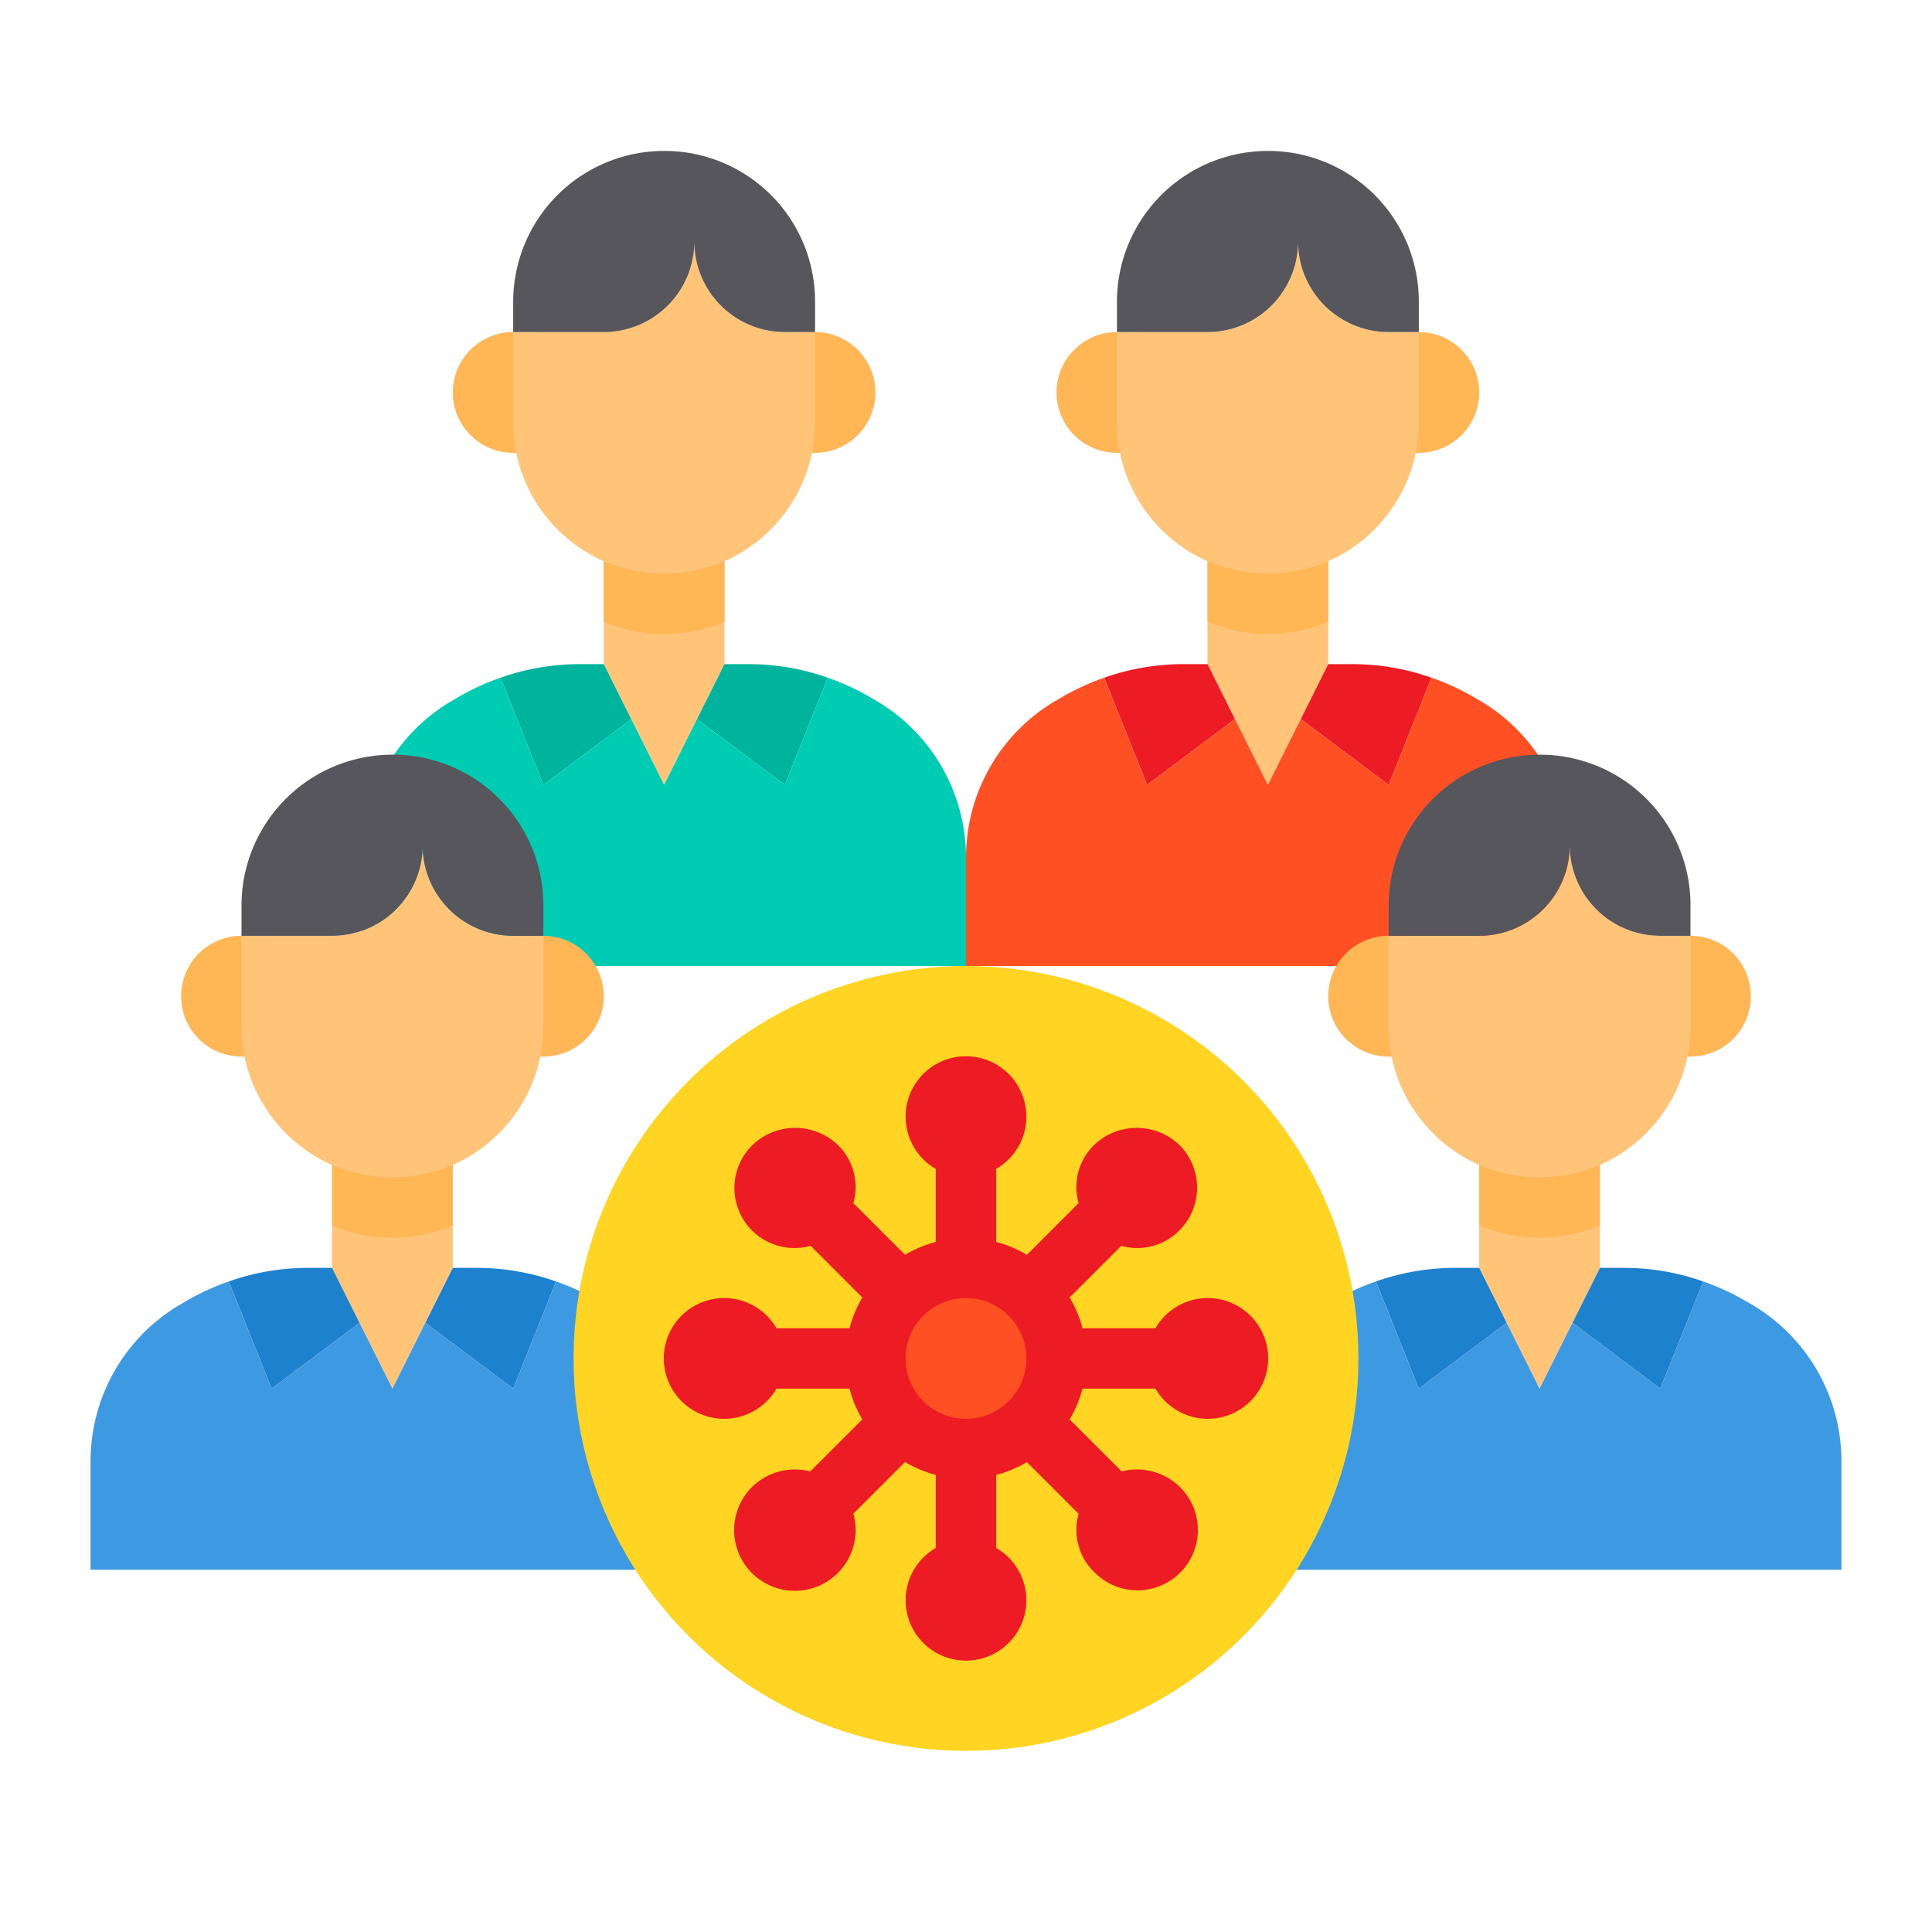 <svg height="512" viewBox="0 0 64 64" width="512" xmlns="http://www.w3.org/2000/svg"><g id="Spreading-Transmission-Outbreak-Coronavirus-Covid_19" data-name="Spreading-Transmission-Outbreak-Coronavirus-Covid 19"><path d="m24 18v4l-.91 1.82-1.09 2.18-1.09-2.18-.91-1.82v-4z" fill="#ffc477"/><path d="m20 22 .91 1.82-2.91 2.18-1.42-3.55a7.875 7.875 0 0 1 2.64-.45z" fill="#00b39d"/><path d="m24 22h.78a7.875 7.875 0 0 1 2.64.45l-1.42 3.55-2.91-2.18z" fill="#00b39d"/><path d="m16.58 22.45 1.42 3.55 2.91-2.18 1.09 2.18 1.09-2.18 2.91 2.18 1.42-3.55a7.974 7.974 0 0 1 1.48.69l.19.11a6.025 6.025 0 0 1 2.91 5.15v3.6h-20v-3.6a6.025 6.025 0 0 1 2.91-5.15l.19-.11a7.974 7.974 0 0 1 1.48-.69z" fill="#00ccb3"/><g fill="#ffb655"><path d="m18 14a4.712 4.712 0 0 0 .1 1h-1.1a2 2 0 0 1 0-4h1z"/><path d="m26 14v-3h1a2 2 0 0 1 0 4h-1.1a4.712 4.712 0 0 0 .1-1z"/><path d="m24 18v2.59a5.083 5.083 0 0 1 -4 0v-2.59z"/></g><path d="m27 11v3a4.712 4.712 0 0 1 -.1 1 5.044 5.044 0 0 1 -2.9 3.59 5.083 5.083 0 0 1 -4 0 5.044 5.044 0 0 1 -2.9-3.59 4.712 4.712 0 0 1 -.1-1v-3h3a3 3 0 0 0 3-3 3 3 0 0 0 3 3z" fill="#ffc477"/><path d="m22 5a4.985 4.985 0 0 1 5 5v1h-1a3 3 0 0 1 -3-3 3 3 0 0 1 -3 3h-3v-1a5 5 0 0 1 5-5z" fill="#57565c"/><path d="m44 18v4l-.91 1.82-1.09 2.18-1.09-2.18-.91-1.82v-4z" fill="#ffc477"/><path d="m40 22 .91 1.82-2.91 2.18-1.42-3.55a7.875 7.875 0 0 1 2.64-.45z" fill="#ed1c24"/><path d="m44 22h.78a7.875 7.875 0 0 1 2.64.45l-1.42 3.55-2.91-2.18z" fill="#ed1c24"/><path d="m36.58 22.45 1.42 3.55 2.91-2.18 1.09 2.18 1.09-2.18 2.91 2.18 1.42-3.55a7.974 7.974 0 0 1 1.48.69l.19.11a6.025 6.025 0 0 1 2.91 5.15v3.6h-20v-3.6a6.025 6.025 0 0 1 2.91-5.15l.19-.11a7.974 7.974 0 0 1 1.48-.69z" fill="#ff5023"/><path d="m38 14a4.712 4.712 0 0 0 .1 1h-1.1a2 2 0 0 1 0-4h1z" fill="#ffb655"/><path d="m46 14v-3h1a2 2 0 0 1 0 4h-1.1a4.712 4.712 0 0 0 .1-1z" fill="#ffb655"/><path d="m44 18v2.59a5.083 5.083 0 0 1 -4 0v-2.59z" fill="#ffb655"/><path d="m47 11v3a4.712 4.712 0 0 1 -.1 1 5.044 5.044 0 0 1 -2.9 3.59 5.083 5.083 0 0 1 -4 0 5.044 5.044 0 0 1 -2.9-3.59 4.712 4.712 0 0 1 -.1-1v-3h3a3 3 0 0 0 3-3 3 3 0 0 0 3 3z" fill="#ffc477"/><path d="m42 5a4.985 4.985 0 0 1 5 5v1h-1a3 3 0 0 1 -3-3 3 3 0 0 1 -3 3h-3v-1a5 5 0 0 1 5-5z" fill="#57565c"/><path d="m53 38v4l-.91 1.82-1.09 2.18-1.09-2.18-.91-1.82v-4z" fill="#ffc477"/><path d="m49 42 .91 1.82-2.91 2.18-1.42-3.55a7.875 7.875 0 0 1 2.64-.45z" fill="#1e81ce"/><path d="m53 42h.78a7.875 7.875 0 0 1 2.64.45l-1.42 3.55-2.91-2.18z" fill="#1e81ce"/><path d="m45.58 42.45 1.42 3.55 2.91-2.18 1.09 2.18 1.09-2.18 2.91 2.18 1.42-3.55a7.974 7.974 0 0 1 1.48.69l.19.11a6.025 6.025 0 0 1 2.91 5.15v3.6h-20v-3.6a6.025 6.025 0 0 1 2.91-5.15l.19-.11a7.974 7.974 0 0 1 1.48-.69z" fill="#3d9ae2"/><path d="m47 34a4.712 4.712 0 0 0 .1 1h-1.1a2 2 0 0 1 0-4h1z" fill="#ffb655"/><path d="m55 34v-3h1a2 2 0 0 1 0 4h-1.1a4.712 4.712 0 0 0 .1-1z" fill="#ffb655"/><path d="m53 38v2.59a5.083 5.083 0 0 1 -4 0v-2.59z" fill="#ffb655"/><path d="m56 31v3a4.712 4.712 0 0 1 -.1 1 5.044 5.044 0 0 1 -2.9 3.59 5.083 5.083 0 0 1 -4 0 5.044 5.044 0 0 1 -2.9-3.59 4.712 4.712 0 0 1 -.1-1v-3h3a3 3 0 0 0 3-3 3 3 0 0 0 3 3z" fill="#ffc477"/><path d="m51 25a4.985 4.985 0 0 1 5 5v1h-1a3 3 0 0 1 -3-3 3 3 0 0 1 -3 3h-3v-1a5 5 0 0 1 5-5z" fill="#57565c"/><path d="m15 38v4l-.91 1.82-1.09 2.18-1.09-2.18-.91-1.82v-4z" fill="#ffc477"/><path d="m11 42 .91 1.82-2.91 2.18-1.42-3.55a7.875 7.875 0 0 1 2.64-.45z" fill="#1e81ce"/><path d="m15 42h.78a7.875 7.875 0 0 1 2.64.45l-1.42 3.55-2.91-2.18z" fill="#1e81ce"/><path d="m7.58 42.45 1.42 3.55 2.91-2.18 1.09 2.18 1.09-2.18 2.91 2.18 1.42-3.55a7.974 7.974 0 0 1 1.48.69l.19.11a6.025 6.025 0 0 1 2.91 5.15v3.6h-20v-3.6a6.025 6.025 0 0 1 2.91-5.15l.19-.11a7.974 7.974 0 0 1 1.48-.69z" fill="#3d9ae2"/><path d="m9 34a4.712 4.712 0 0 0 .1 1h-1.1a2 2 0 0 1 0-4h1z" fill="#ffb655"/><path d="m17 34v-3h1a2 2 0 0 1 0 4h-1.1a4.712 4.712 0 0 0 .1-1z" fill="#ffb655"/><path d="m15 38v2.59a5.083 5.083 0 0 1 -4 0v-2.59z" fill="#ffb655"/><path d="m18 31v3a4.712 4.712 0 0 1 -.1 1 5.044 5.044 0 0 1 -2.9 3.59 5.083 5.083 0 0 1 -4 0 5.044 5.044 0 0 1 -2.9-3.59 4.712 4.712 0 0 1 -.1-1v-3h3a3 3 0 0 0 3-3 3 3 0 0 0 3 3z" fill="#ffc477"/><path d="m13 25a4.985 4.985 0 0 1 5 5v1h-1a3 3 0 0 1 -3-3 3 3 0 0 1 -3 3h-3v-1a5 5 0 0 1 5-5z" fill="#57565c"/><circle cx="32" cy="45" fill="#ffd422" r="13"/><path d="m34.12 42.88a2.994 2.994 0 1 1 -2.12-.88 2.993 2.993 0 0 1 2.12.88z" fill="#ff5023"/><path d="m40 43a1.993 1.993 0 0 0 -1.722 1h-2.42a3.915 3.915 0 0 0 -.425-1.019l1.712-1.712a1.95 1.95 0 0 0 1.926-.512 2 2 0 0 0 0-2.827 2.046 2.046 0 0 0 -2.828 0 1.95 1.95 0 0 0 -.512 1.926l-1.712 1.712a3.915 3.915 0 0 0 -1.019-.426v-2.42a2 2 0 1 0 -2 0v2.42a3.915 3.915 0 0 0 -1.019.425l-1.712-1.712a1.95 1.95 0 0 0 -.512-1.926 2.046 2.046 0 0 0 -2.827 0 1.989 1.989 0 0 0 1.925 3.34l1.712 1.712a3.915 3.915 0 0 0 -.425 1.019h-2.42a2 2 0 1 0 0 2h2.42a3.915 3.915 0 0 0 .425 1.019l-1.724 1.724a2.033 2.033 0 0 0 -1.914.5 2.012 2.012 0 1 0 3.34.9l1.712-1.712a3.915 3.915 0 0 0 1.019.427v2.42a2 2 0 1 0 2 0v-2.42a3.915 3.915 0 0 0 1.019-.425l1.712 1.712a1.95 1.95 0 0 0 .512 1.926 2 2 0 1 0 2.828-2.828 2.033 2.033 0 0 0 -1.914-.5l-1.724-1.724a3.915 3.915 0 0 0 .425-1.019h2.42a2 2 0 1 0 1.722-3zm-8 4a2 2 0 1 1 2-2 2 2 0 0 1 -2 2z" fill="#ed1c24"/></g></svg>